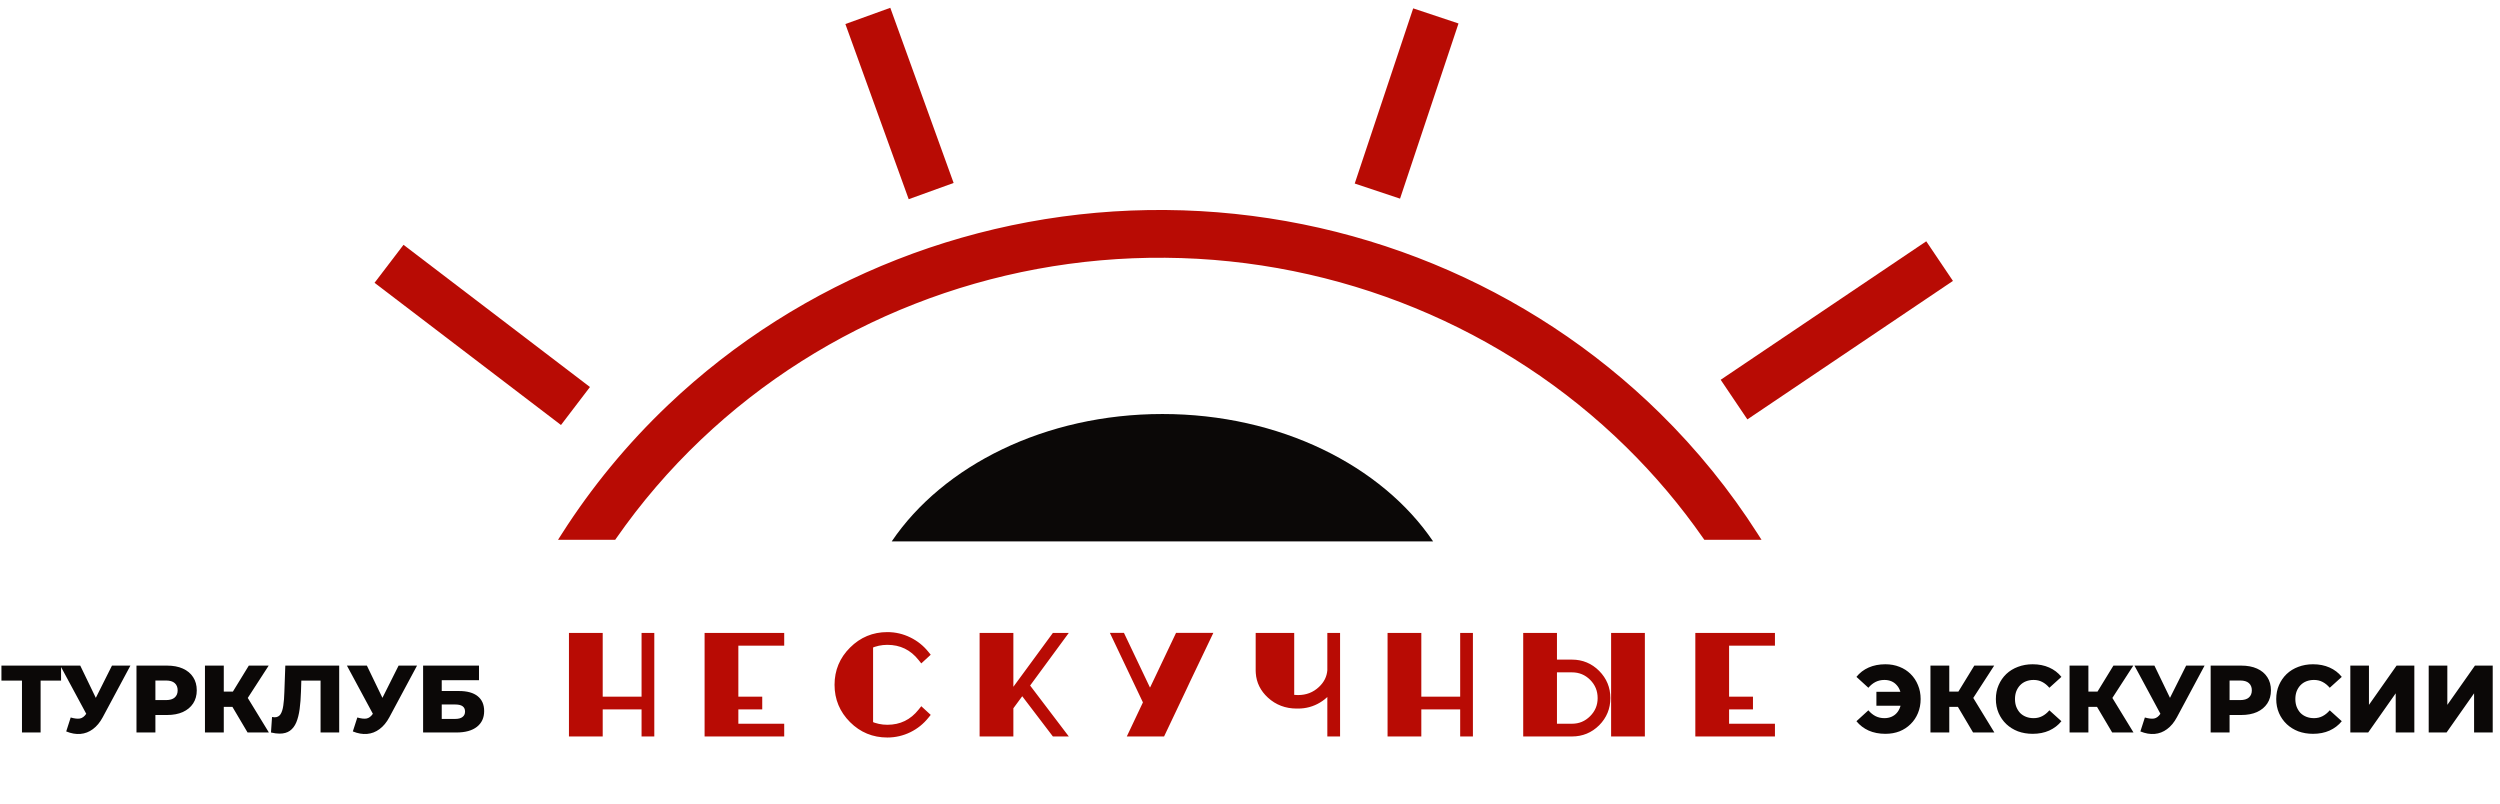 <?xml version="1.0" encoding="UTF-8"?> <svg xmlns="http://www.w3.org/2000/svg" width="314" height="101" viewBox="0 0 314 101" fill="none"> <path d="M48.862 33.135L72.279 50.995" stroke="#B80B04" stroke-width="6"></path> <path d="M109 2L116.954 24" stroke="#B80B04" stroke-width="6"></path> <path d="M180.342 2L173 24" stroke="#B80B04" stroke-width="6"></path> <path d="M243.613 32.795L217.793 50.188" stroke="#B80B04" stroke-width="6"></path> <path fill-rule="evenodd" clip-rule="evenodd" d="M214.325 67.298C211.477 63.209 208.228 59.354 204.604 55.793C189.207 40.662 168.272 32.052 146.353 31.875C124.434 31.699 103.355 39.972 87.702 54.854C83.686 58.672 80.111 62.845 77.009 67.298H71C74.709 61.489 79.148 56.087 84.257 51.23C100.862 35.443 123.196 26.689 146.393 26.876C169.59 27.062 191.773 36.174 208.108 52.226C212.788 56.825 216.879 61.886 220.335 67.298H214.325Z" fill="#B80B04"></path> <path d="M214.325 67.298L213.915 67.584L214.064 67.798H214.325V67.298ZM204.604 55.793L204.954 55.436L204.604 55.793ZM146.353 31.875L146.357 31.375L146.353 31.875ZM87.702 54.854L87.358 54.492L87.702 54.854ZM77.009 67.298V67.798H77.27L77.419 67.584L77.009 67.298ZM71 67.298L70.579 67.029L70.088 67.798H71V67.298ZM84.257 51.23L84.601 51.593L84.257 51.23ZM146.393 26.876L146.389 27.376L146.393 26.876ZM208.108 52.226L207.758 52.583L208.108 52.226ZM220.335 67.298V67.798H221.247L220.756 67.029L220.335 67.298ZM214.736 67.013C211.869 62.898 208.601 59.019 204.954 55.436L204.253 56.149C207.856 59.689 211.084 63.52 213.915 67.584L214.736 67.013ZM204.954 55.436C189.463 40.214 168.404 31.553 146.357 31.375L146.349 32.375C168.14 32.551 188.95 41.111 204.253 56.149L204.954 55.436ZM146.357 31.375C124.31 31.198 103.106 39.519 87.358 54.492L88.047 55.216C103.604 40.425 124.558 32.2 146.349 32.375L146.357 31.375ZM87.358 54.492C83.317 58.333 79.72 62.531 76.599 67.013L77.419 67.584C80.502 63.158 84.055 59.011 88.047 55.216L87.358 54.492ZM71 67.798H77.009V66.798H71V67.798ZM71.421 67.567C75.109 61.792 79.522 56.422 84.601 51.593L83.912 50.868C78.774 55.753 74.309 61.186 70.579 67.029L71.421 67.567ZM84.601 51.593C101.112 35.896 123.32 27.19 146.389 27.376L146.397 26.376C123.072 26.188 100.613 34.99 83.912 50.868L84.601 51.593ZM146.389 27.376C169.459 27.561 191.516 36.623 207.758 52.583L208.459 51.87C192.029 35.725 169.722 26.563 146.397 26.376L146.389 27.376ZM207.758 52.583C212.41 57.155 216.478 62.186 219.913 67.567L220.756 67.029C217.28 61.585 213.165 56.494 208.459 51.87L207.758 52.583ZM214.325 67.798H220.335V66.798H214.325V67.798Z" fill="#B80B04"></path> <path d="M2.76 92V84.956L3.288 85.484H0.18V83.6H7.668V85.484H4.572L5.1 84.956V92H2.76ZM8.88 90.116C9.352 90.252 9.736 90.296 10.032 90.248C10.336 90.192 10.604 89.992 10.836 89.648L11.244 89.048L11.448 88.82L14.064 83.6H16.38L12.9 90.092C12.556 90.732 12.144 91.228 11.664 91.58C11.192 91.932 10.672 92.132 10.104 92.18C9.536 92.228 8.94 92.124 8.316 91.868L8.88 90.116ZM11.412 90.728L7.572 83.6H10.08L12.708 89.048L11.412 90.728ZM17.142 92V83.6H20.982C21.75 83.6 22.41 83.724 22.962 83.972C23.522 84.22 23.954 84.58 24.258 85.052C24.562 85.516 24.714 86.068 24.714 86.708C24.714 87.34 24.562 87.888 24.258 88.352C23.954 88.816 23.522 89.176 22.962 89.432C22.41 89.68 21.75 89.804 20.982 89.804H18.462L19.518 88.772V92H17.142ZM19.518 89.024L18.462 87.932H20.838C21.334 87.932 21.702 87.824 21.942 87.608C22.19 87.392 22.314 87.092 22.314 86.708C22.314 86.316 22.19 86.012 21.942 85.796C21.702 85.58 21.334 85.472 20.838 85.472H18.462L19.518 84.38V89.024ZM31.095 92L28.731 88.004L30.639 86.876L33.771 92H31.095ZM25.743 92V83.6H28.107V92H25.743ZM27.423 88.784V86.864H30.471V88.784H27.423ZM30.867 88.052L28.671 87.812L31.251 83.6H33.747L30.867 88.052ZM35.115 92.144C34.955 92.144 34.783 92.132 34.599 92.108C34.423 92.084 34.235 92.048 34.035 92L34.167 90.056C34.279 90.08 34.387 90.092 34.491 90.092C34.819 90.092 35.067 89.964 35.235 89.708C35.403 89.444 35.519 89.076 35.583 88.604C35.655 88.132 35.699 87.58 35.715 86.948L35.835 83.6H42.603V92H40.263V84.956L40.779 85.484H37.383L37.863 84.932L37.803 86.852C37.779 87.668 37.723 88.404 37.635 89.06C37.547 89.708 37.407 90.264 37.215 90.728C37.023 91.184 36.755 91.536 36.411 91.784C36.075 92.024 35.643 92.144 35.115 92.144ZM44.88 90.116C45.352 90.252 45.736 90.296 46.032 90.248C46.336 90.192 46.604 89.992 46.836 89.648L47.244 89.048L47.448 88.82L50.064 83.6H52.38L48.9 90.092C48.556 90.732 48.144 91.228 47.664 91.58C47.192 91.932 46.672 92.132 46.104 92.18C45.536 92.228 44.94 92.124 44.316 91.868L44.88 90.116ZM47.412 90.728L43.572 83.6H46.08L48.708 89.048L47.412 90.728ZM53.142 92V83.6H60.162V85.436H55.482V86.792H57.654C58.678 86.792 59.458 87.008 59.994 87.44C60.538 87.872 60.81 88.496 60.81 89.312C60.81 90.152 60.506 90.812 59.898 91.292C59.29 91.764 58.438 92 57.342 92H53.142ZM55.482 90.296H57.186C57.578 90.296 57.878 90.216 58.086 90.056C58.302 89.896 58.41 89.668 58.41 89.372C58.41 88.78 58.002 88.484 57.186 88.484H55.482V90.296Z" fill="#0B0807"></path> <path d="M235.676 88.64V86.888H239.636V88.64H235.676ZM236.804 83.432C237.452 83.432 238.044 83.54 238.58 83.756C239.116 83.964 239.58 84.264 239.972 84.656C240.372 85.048 240.68 85.512 240.896 86.048C241.12 86.576 241.232 87.16 241.232 87.8C241.232 88.44 241.12 89.028 240.896 89.564C240.68 90.092 240.372 90.552 239.972 90.944C239.58 91.336 239.116 91.64 238.58 91.856C238.044 92.064 237.452 92.168 236.804 92.168C236.02 92.168 235.32 92.032 234.704 91.76C234.088 91.48 233.576 91.088 233.168 90.584L234.668 89.216C234.94 89.536 235.24 89.78 235.568 89.948C235.904 90.116 236.276 90.2 236.684 90.2C237.004 90.2 237.296 90.144 237.56 90.032C237.824 89.92 238.048 89.76 238.232 89.552C238.424 89.336 238.568 89.08 238.664 88.784C238.768 88.488 238.82 88.16 238.82 87.8C238.82 87.44 238.768 87.112 238.664 86.816C238.568 86.52 238.424 86.268 238.232 86.06C238.048 85.844 237.824 85.68 237.56 85.568C237.296 85.456 237.004 85.4 236.684 85.4C236.276 85.4 235.904 85.484 235.568 85.652C235.24 85.82 234.94 86.064 234.668 86.384L233.168 85.016C233.576 84.504 234.088 84.112 234.704 83.84C235.32 83.568 236.02 83.432 236.804 83.432ZM247.817 92L245.453 88.004L247.361 86.876L250.493 92H247.817ZM242.465 92V83.6H244.829V92H242.465ZM244.145 88.784V86.864H247.193V88.784H244.145ZM247.589 88.052L245.393 87.812L247.973 83.6H250.469L247.589 88.052ZM255.301 92.168C254.637 92.168 254.021 92.064 253.453 91.856C252.893 91.64 252.405 91.336 251.989 90.944C251.581 90.552 251.261 90.092 251.029 89.564C250.797 89.028 250.681 88.44 250.681 87.8C250.681 87.16 250.797 86.576 251.029 86.048C251.261 85.512 251.581 85.048 251.989 84.656C252.405 84.264 252.893 83.964 253.453 83.756C254.021 83.54 254.637 83.432 255.301 83.432C256.077 83.432 256.769 83.568 257.377 83.84C257.993 84.112 258.505 84.504 258.913 85.016L257.401 86.384C257.129 86.064 256.829 85.82 256.501 85.652C256.181 85.484 255.821 85.4 255.421 85.4C255.077 85.4 254.761 85.456 254.473 85.568C254.185 85.68 253.937 85.844 253.729 86.06C253.529 86.268 253.369 86.52 253.249 86.816C253.137 87.112 253.081 87.44 253.081 87.8C253.081 88.16 253.137 88.488 253.249 88.784C253.369 89.08 253.529 89.336 253.729 89.552C253.937 89.76 254.185 89.92 254.473 90.032C254.761 90.144 255.077 90.2 255.421 90.2C255.821 90.2 256.181 90.116 256.501 89.948C256.829 89.78 257.129 89.536 257.401 89.216L258.913 90.584C258.505 91.088 257.993 91.48 257.377 91.76C256.769 92.032 256.077 92.168 255.301 92.168ZM265.29 92L262.926 88.004L264.834 86.876L267.966 92H265.29ZM259.938 92V83.6H262.302V92H259.938ZM261.618 88.784V86.864H264.666V88.784H261.618ZM265.062 88.052L262.866 87.812L265.446 83.6H267.942L265.062 88.052ZM269.396 90.116C269.868 90.252 270.252 90.296 270.548 90.248C270.852 90.192 271.12 89.992 271.352 89.648L271.76 89.048L271.964 88.82L274.58 83.6H276.896L273.416 90.092C273.072 90.732 272.66 91.228 272.18 91.58C271.708 91.932 271.188 92.132 270.62 92.18C270.052 92.228 269.456 92.124 268.832 91.868L269.396 90.116ZM271.928 90.728L268.088 83.6H270.596L273.224 89.048L271.928 90.728ZM277.658 92V83.6H281.498C282.266 83.6 282.926 83.724 283.478 83.972C284.038 84.22 284.47 84.58 284.774 85.052C285.078 85.516 285.23 86.068 285.23 86.708C285.23 87.34 285.078 87.888 284.774 88.352C284.47 88.816 284.038 89.176 283.478 89.432C282.926 89.68 282.266 89.804 281.498 89.804H278.978L280.034 88.772V92H277.658ZM280.034 89.024L278.978 87.932H281.354C281.85 87.932 282.218 87.824 282.458 87.608C282.706 87.392 282.83 87.092 282.83 86.708C282.83 86.316 282.706 86.012 282.458 85.796C282.218 85.58 281.85 85.472 281.354 85.472H278.978L280.034 84.38V89.024ZM290.515 92.168C289.851 92.168 289.235 92.064 288.667 91.856C288.107 91.64 287.619 91.336 287.203 90.944C286.795 90.552 286.475 90.092 286.243 89.564C286.011 89.028 285.895 88.44 285.895 87.8C285.895 87.16 286.011 86.576 286.243 86.048C286.475 85.512 286.795 85.048 287.203 84.656C287.619 84.264 288.107 83.964 288.667 83.756C289.235 83.54 289.851 83.432 290.515 83.432C291.291 83.432 291.983 83.568 292.591 83.84C293.207 84.112 293.719 84.504 294.127 85.016L292.615 86.384C292.343 86.064 292.043 85.82 291.715 85.652C291.395 85.484 291.035 85.4 290.635 85.4C290.291 85.4 289.975 85.456 289.687 85.568C289.399 85.68 289.151 85.844 288.943 86.06C288.743 86.268 288.583 86.52 288.463 86.816C288.351 87.112 288.295 87.44 288.295 87.8C288.295 88.16 288.351 88.488 288.463 88.784C288.583 89.08 288.743 89.336 288.943 89.552C289.151 89.76 289.399 89.92 289.687 90.032C289.975 90.144 290.291 90.2 290.635 90.2C291.035 90.2 291.395 90.116 291.715 89.948C292.043 89.78 292.343 89.536 292.615 89.216L294.127 90.584C293.719 91.088 293.207 91.48 292.591 91.76C291.983 92.032 291.291 92.168 290.515 92.168ZM295.201 92V83.6H297.541V88.532L301.009 83.6H303.241V92H300.901V87.08L297.445 92H295.201ZM305.045 92V83.6H307.385V88.532L310.853 83.6H313.085V92H310.745V87.08L307.289 92H305.045Z" fill="#0B0807"></path> <path d="M71.96 80H75.2V88.004H81.08V80H81.68V92H81.08V88.604H75.2V92H71.96V80ZM88.997 80H97.997V80.6H92.237V88.004H95.237V88.604H92.237V91.4H97.997V92H88.997V80ZM111.451 92.132C109.755 92.132 108.311 91.536 107.119 90.344C105.919 89.144 105.319 87.7 105.319 86.012C105.319 84.324 105.919 82.884 107.119 81.692C108.319 80.492 109.763 79.892 111.451 79.892C112.395 79.892 113.287 80.1 114.127 80.516C114.943 80.916 115.639 81.472 116.215 82.184L115.771 82.592C114.659 81.192 113.219 80.492 111.451 80.492C110.651 80.492 109.887 80.656 109.159 80.984V91.04C109.887 91.368 110.651 91.532 111.451 91.532C113.219 91.532 114.659 90.832 115.771 89.432L116.215 89.84C115.639 90.552 114.947 91.108 114.139 91.508C113.291 91.924 112.395 92.132 111.451 92.132ZM123.539 80H126.779V87.788L132.491 80H133.247L128.759 86.108L133.235 92H132.491L128.387 86.612L126.779 88.796V92H123.539V80ZM148.484 86.54L145.892 92H142.316L144.104 88.22L140.192 79.988H140.852L144.44 87.524L144.884 86.588L144.896 86.576L145.436 85.448L148.028 79.988H151.604L149.024 85.388L148.484 86.54ZM162.869 88.496C161.581 88.496 160.485 88.08 159.581 87.248C158.749 86.48 158.297 85.568 158.225 84.512C158.217 84.424 158.213 84.336 158.213 84.248V80H162.053V87.704C162.365 87.768 162.693 87.8 163.037 87.8C164.197 87.8 165.185 87.416 166.001 86.648C166.737 85.96 167.141 85.144 167.213 84.2V80H167.813V92H167.213V86.06C166.829 86.788 166.269 87.372 165.533 87.812C164.773 88.268 163.941 88.496 163.037 88.496H162.869ZM174.778 80H178.018V88.004H183.898V80H184.498V92H183.898V88.604H178.018V92H174.778V80ZM195.055 83.948V91.4H197.443C198.467 91.4 199.343 91.036 200.071 90.308C200.799 89.58 201.163 88.704 201.163 87.68C201.163 86.648 200.803 85.768 200.083 85.04C199.355 84.312 198.475 83.948 197.443 83.948H195.055ZM191.815 80H195.055V83.348H197.443C198.635 83.348 199.655 83.772 200.503 84.62C201.343 85.468 201.763 86.488 201.763 87.68C201.763 88.872 201.343 89.892 200.503 90.74C199.655 91.58 198.635 92 197.443 92H191.815V80ZM202.855 92V80H206.095V92H202.855ZM213.433 80H222.433V80.6H216.673V88.004H219.673V88.604H216.673V91.4H222.433V92H213.433V80Z" fill="#B80B04"></path> <path d="M71.96 80V79.5H71.46V80H71.96ZM75.2 80H75.7V79.5H75.2V80ZM75.2 88.004H74.7V88.504H75.2V88.004ZM81.08 88.004V88.504H81.58V88.004H81.08ZM81.08 80V79.5H80.58V80H81.08ZM81.68 80H82.18V79.5H81.68V80ZM81.68 92V92.5H82.18V92H81.68ZM81.08 92H80.58V92.5H81.08V92ZM81.08 88.604H81.58V88.104H81.08V88.604ZM75.2 88.604V88.104H74.7V88.604H75.2ZM75.2 92V92.5H75.7V92H75.2ZM71.96 92H71.46V92.5H71.96V92ZM71.96 80.5H75.2V79.5H71.96V80.5ZM74.7 80V88.004H75.7V80H74.7ZM75.2 88.504H81.08V87.504H75.2V88.504ZM81.58 88.004V80H80.58V88.004H81.58ZM81.08 80.5H81.68V79.5H81.08V80.5ZM81.18 80V92H82.18V80H81.18ZM81.68 91.5H81.08V92.5H81.68V91.5ZM81.58 92V88.604H80.58V92H81.58ZM81.08 88.104H75.2V89.104H81.08V88.104ZM74.7 88.604V92H75.7V88.604H74.7ZM75.2 91.5H71.96V92.5H75.2V91.5ZM72.46 92V80H71.46V92H72.46ZM88.997 80V79.5H88.497V80H88.997ZM97.997 80H98.497V79.5H97.997V80ZM97.997 80.6V81.1H98.497V80.6H97.997ZM92.237 80.6V80.1H91.737V80.6H92.237ZM92.237 88.004H91.737V88.504H92.237V88.004ZM95.237 88.004H95.737V87.504H95.237V88.004ZM95.237 88.604V89.104H95.737V88.604H95.237ZM92.237 88.604V88.104H91.737V88.604H92.237ZM92.237 91.4H91.737V91.9H92.237V91.4ZM97.997 91.4H98.497V90.9H97.997V91.4ZM97.997 92V92.5H98.497V92H97.997ZM88.997 92H88.497V92.5H88.997V92ZM88.997 80.5H97.997V79.5H88.997V80.5ZM97.497 80V80.6H98.497V80H97.497ZM97.997 80.1H92.237V81.1H97.997V80.1ZM91.737 80.6V88.004H92.737V80.6H91.737ZM92.237 88.504H95.237V87.504H92.237V88.504ZM94.737 88.004V88.604H95.737V88.004H94.737ZM95.237 88.104H92.237V89.104H95.237V88.104ZM91.737 88.604V91.4H92.737V88.604H91.737ZM92.237 91.9H97.997V90.9H92.237V91.9ZM97.497 91.4V92H98.497V91.4H97.497ZM97.997 91.5H88.997V92.5H97.997V91.5ZM89.497 92V80H88.497V92H89.497ZM107.119 90.344L107.472 89.99L107.119 90.344ZM107.119 81.692L107.471 82.047L107.472 82.046L107.119 81.692ZM114.127 80.516L113.905 80.964L113.907 80.965L114.127 80.516ZM116.215 82.184L116.553 82.552L116.899 82.234L116.603 81.87L116.215 82.184ZM115.771 82.592L115.379 82.903L115.713 83.324L116.109 82.96L115.771 82.592ZM109.159 80.984L108.953 80.528L108.659 80.661V80.984H109.159ZM109.159 91.04H108.659V91.363L108.953 91.496L109.159 91.04ZM115.771 89.432L116.109 89.064L115.713 88.7L115.379 89.121L115.771 89.432ZM116.215 89.84L116.603 90.154L116.899 89.79L116.553 89.472L116.215 89.84ZM114.139 91.508L114.359 91.957L114.36 91.956L114.139 91.508ZM111.451 91.632C109.886 91.632 108.57 91.088 107.472 89.99L106.765 90.698C108.051 91.984 109.623 92.632 111.451 92.632V91.632ZM107.472 89.99C106.365 88.884 105.819 87.567 105.819 86.012H104.819C104.819 87.833 105.472 89.404 106.765 90.698L107.472 89.99ZM105.819 86.012C105.819 84.457 106.365 83.145 107.471 82.047L106.766 81.337C105.472 82.623 104.819 84.191 104.819 86.012H105.819ZM107.472 82.046C108.579 80.939 109.896 80.392 111.451 80.392V79.392C109.629 79.392 108.058 80.045 106.765 81.338L107.472 82.046ZM111.451 80.392C112.318 80.392 113.134 80.582 113.905 80.964L114.348 80.068C113.439 79.618 112.471 79.392 111.451 79.392V80.392ZM113.907 80.965C114.657 81.333 115.295 81.843 115.826 82.499L116.603 81.87C115.982 81.101 115.229 80.499 114.347 80.067L113.907 80.965ZM115.876 81.816L115.432 82.224L116.109 82.96L116.553 82.552L115.876 81.816ZM116.162 82.281C114.957 80.763 113.373 79.992 111.451 79.992V80.992C113.064 80.992 114.361 81.621 115.379 82.903L116.162 82.281ZM111.451 79.992C110.58 79.992 109.746 80.171 108.953 80.528L109.364 81.44C110.027 81.141 110.721 80.992 111.451 80.992V79.992ZM108.659 80.984V91.04H109.659V80.984H108.659ZM108.953 91.496C109.746 91.853 110.58 92.032 111.451 92.032V91.032C110.721 91.032 110.027 90.883 109.364 90.584L108.953 91.496ZM111.451 92.032C113.373 92.032 114.957 91.261 116.162 89.743L115.379 89.121C114.361 90.403 113.064 91.032 111.451 91.032V92.032ZM115.432 89.8L115.876 90.208L116.553 89.472L116.109 89.064L115.432 89.8ZM115.826 89.525C115.294 90.182 114.659 90.692 113.917 91.06L114.36 91.956C115.234 91.524 115.983 90.922 116.603 90.154L115.826 89.525ZM113.918 91.059C113.139 91.442 112.318 91.632 111.451 91.632V92.632C112.471 92.632 113.442 92.406 114.359 91.957L113.918 91.059ZM123.539 80V79.5H123.039V80H123.539ZM126.779 80H127.279V79.5H126.779V80ZM126.779 87.788H126.279V89.315L127.182 88.084L126.779 87.788ZM132.491 80V79.5H132.238L132.088 79.704L132.491 80ZM133.247 80L133.65 80.296L134.235 79.5H133.247V80ZM128.759 86.108L128.356 85.812L128.135 86.113L128.361 86.41L128.759 86.108ZM133.235 92V92.5H134.243L133.633 91.698L133.235 92ZM132.491 92L132.093 92.303L132.243 92.5H132.491V92ZM128.387 86.612L128.785 86.309L128.38 85.778L127.984 86.316L128.387 86.612ZM126.779 88.796L126.376 88.5L126.279 88.632V88.796H126.779ZM126.779 92V92.5H127.279V92H126.779ZM123.539 92H123.039V92.5H123.539V92ZM123.539 80.5H126.779V79.5H123.539V80.5ZM126.279 80V87.788H127.279V80H126.279ZM127.182 88.084L132.894 80.296L132.088 79.704L126.376 87.492L127.182 88.084ZM132.491 80.5H133.247V79.5H132.491V80.5ZM132.844 79.704L128.356 85.812L129.162 86.404L133.65 80.296L132.844 79.704ZM128.361 86.41L132.837 92.302L133.633 91.698L129.157 85.805L128.361 86.41ZM133.235 91.5H132.491V92.5H133.235V91.5ZM132.889 91.697L128.785 86.309L127.989 86.915L132.093 92.303L132.889 91.697ZM127.984 86.316L126.376 88.5L127.182 89.092L128.79 86.908L127.984 86.316ZM126.279 88.796V92H127.279V88.796H126.279ZM126.779 91.5H123.539V92.5H126.779V91.5ZM124.039 92V80H123.039V92H124.039ZM148.484 86.54L148.936 86.754L148.937 86.752L148.484 86.54ZM145.892 92V92.5H146.208L146.344 92.214L145.892 92ZM142.316 92L141.864 91.786L141.526 92.5H142.316V92ZM144.104 88.22L144.556 88.434L144.657 88.219L144.556 88.005L144.104 88.22ZM140.192 79.988V79.488H139.401L139.74 80.203L140.192 79.988ZM140.852 79.988L141.303 79.773L141.168 79.488H140.852V79.988ZM144.44 87.524L143.988 87.739L144.441 88.689L144.892 87.738L144.44 87.524ZM144.884 86.588L144.53 86.234L144.469 86.296L144.432 86.374L144.884 86.588ZM144.896 86.576L145.249 86.93L145.31 86.869L145.347 86.792L144.896 86.576ZM145.436 85.448L145.887 85.664L145.888 85.662L145.436 85.448ZM148.028 79.988V79.488H147.712L147.576 79.774L148.028 79.988ZM151.604 79.988L152.055 80.204L152.397 79.488H151.604V79.988ZM149.024 85.388L148.573 85.172L148.571 85.176L149.024 85.388ZM148.032 86.326L145.44 91.786L146.344 92.214L148.936 86.754L148.032 86.326ZM145.892 91.5H142.316V92.5H145.892V91.5ZM142.768 92.214L144.556 88.434L143.652 88.006L141.864 91.786L142.768 92.214ZM144.556 88.005L140.644 79.773L139.74 80.203L143.652 88.435L144.556 88.005ZM140.192 80.488H140.852V79.488H140.192V80.488ZM140.4 80.203L143.988 87.739L144.891 87.309L141.303 79.773L140.4 80.203ZM144.892 87.738L145.336 86.802L144.432 86.374L143.988 87.31L144.892 87.738ZM145.237 86.942L145.249 86.93L144.542 86.222L144.53 86.234L145.237 86.942ZM145.347 86.792L145.887 85.664L144.985 85.232L144.445 86.36L145.347 86.792ZM145.888 85.662L148.48 80.202L147.576 79.774L144.984 85.234L145.888 85.662ZM148.028 80.488H151.604V79.488H148.028V80.488ZM151.153 79.772L148.573 85.172L149.475 85.603L152.055 80.204L151.153 79.772ZM148.571 85.176L148.031 86.328L148.937 86.752L149.477 85.6L148.571 85.176ZM159.581 87.248L159.242 87.615L159.243 87.616L159.581 87.248ZM158.225 84.512L158.724 84.478L158.723 84.467L158.225 84.512ZM158.213 80V79.5H157.713V80H158.213ZM162.053 80H162.553V79.5H162.053V80ZM162.053 87.704H161.553V88.112L161.953 88.194L162.053 87.704ZM166.001 86.648L165.66 86.283L165.659 86.284L166.001 86.648ZM167.213 84.2L167.712 84.238L167.713 84.219V84.2H167.213ZM167.213 80V79.5H166.713V80H167.213ZM167.813 80H168.313V79.5H167.813V80ZM167.813 92V92.5H168.313V92H167.813ZM167.213 92H166.713V92.5H167.213V92ZM167.213 86.06H167.713L166.771 85.827L167.213 86.06ZM165.533 87.812L165.277 87.383L165.276 87.383L165.533 87.812ZM162.869 87.996C161.7 87.996 160.727 87.623 159.92 86.88L159.243 87.616C160.244 88.537 161.463 88.996 162.869 88.996V87.996ZM159.92 86.881C159.175 86.193 158.787 85.397 158.724 84.478L157.726 84.546C157.808 85.739 158.323 86.767 159.242 87.615L159.92 86.881ZM158.723 84.467C158.717 84.394 158.713 84.321 158.713 84.248H157.713C157.713 84.351 157.718 84.454 157.727 84.557L158.723 84.467ZM158.713 84.248V80H157.713V84.248H158.713ZM158.213 80.5H162.053V79.5H158.213V80.5ZM161.553 80V87.704H162.553V80H161.553ZM161.953 88.194C162.3 88.265 162.662 88.3 163.037 88.3V87.3C162.724 87.3 162.43 87.271 162.154 87.214L161.953 88.194ZM163.037 88.3C164.32 88.3 165.432 87.871 166.344 87.012L165.659 86.284C164.939 86.961 164.075 87.3 163.037 87.3V88.3ZM166.343 87.013C167.164 86.246 167.63 85.315 167.712 84.238L166.715 84.162C166.653 84.973 166.311 85.674 165.66 86.283L166.343 87.013ZM167.713 84.2V80H166.713V84.2H167.713ZM167.213 80.5H167.813V79.5H167.213V80.5ZM167.313 80V92H168.313V80H167.313ZM167.813 91.5H167.213V92.5H167.813V91.5ZM167.713 92V86.06H166.713V92H167.713ZM166.771 85.827C166.432 86.47 165.937 86.988 165.277 87.383L165.79 88.241C166.601 87.756 167.227 87.106 167.656 86.293L166.771 85.827ZM165.276 87.383C164.595 87.792 163.853 87.996 163.037 87.996V88.996C164.03 88.996 164.951 88.744 165.791 88.241L165.276 87.383ZM163.037 87.996H162.869V88.996H163.037V87.996ZM174.778 80V79.5H174.278V80H174.778ZM178.018 80H178.518V79.5H178.018V80ZM178.018 88.004H177.518V88.504H178.018V88.004ZM183.898 88.004V88.504H184.398V88.004H183.898ZM183.898 80V79.5H183.398V80H183.898ZM184.498 80H184.998V79.5H184.498V80ZM184.498 92V92.5H184.998V92H184.498ZM183.898 92H183.398V92.5H183.898V92ZM183.898 88.604H184.398V88.104H183.898V88.604ZM178.018 88.604V88.104H177.518V88.604H178.018ZM178.018 92V92.5H178.518V92H178.018ZM174.778 92H174.278V92.5H174.778V92ZM174.778 80.5H178.018V79.5H174.778V80.5ZM177.518 80V88.004H178.518V80H177.518ZM178.018 88.504H183.898V87.504H178.018V88.504ZM184.398 88.004V80H183.398V88.004H184.398ZM183.898 80.5H184.498V79.5H183.898V80.5ZM183.998 80V92H184.998V80H183.998ZM184.498 91.5H183.898V92.5H184.498V91.5ZM184.398 92V88.604H183.398V92H184.398ZM183.898 88.104H178.018V89.104H183.898V88.104ZM177.518 88.604V92H178.518V88.604H177.518ZM178.018 91.5H174.778V92.5H178.018V91.5ZM175.278 92V80H174.278V92H175.278ZM195.055 83.948V83.448H194.555V83.948H195.055ZM195.055 91.4H194.555V91.9H195.055V91.4ZM200.071 90.308L199.717 89.954L200.071 90.308ZM200.083 85.04L200.438 84.688L200.436 84.686L200.083 85.04ZM191.815 80V79.5H191.315V80H191.815ZM195.055 80H195.555V79.5H195.055V80ZM195.055 83.348H194.555V83.848H195.055V83.348ZM200.503 84.62L200.858 84.268L200.856 84.266L200.503 84.62ZM200.503 90.74L200.855 91.095L200.858 91.092L200.503 90.74ZM191.815 92H191.315V92.5H191.815V92ZM202.855 92H202.355V92.5H202.855V92ZM202.855 80V79.5H202.355V80H202.855ZM206.095 80H206.595V79.5H206.095V80ZM206.095 92V92.5H206.595V92H206.095ZM194.555 83.948V91.4H195.555V83.948H194.555ZM195.055 91.9H197.443V90.9H195.055V91.9ZM197.443 91.9C198.6 91.9 199.603 91.483 200.424 90.662L199.717 89.954C199.082 90.589 198.333 90.9 197.443 90.9V91.9ZM200.424 90.662C201.245 89.84 201.663 88.837 201.663 87.68H200.663C200.663 88.571 200.352 89.32 199.717 89.954L200.424 90.662ZM201.663 87.68C201.663 86.517 201.252 85.511 200.438 84.688L199.727 85.392C200.354 86.025 200.663 86.778 200.663 87.68H201.663ZM200.436 84.686C199.614 83.864 198.607 83.448 197.443 83.448V84.448C198.342 84.448 199.095 84.76 199.729 85.394L200.436 84.686ZM197.443 83.448H195.055V84.448H197.443V83.448ZM191.815 80.5H195.055V79.5H191.815V80.5ZM194.555 80V83.348H195.555V80H194.555ZM195.055 83.848H197.443V82.848H195.055V83.848ZM197.443 83.848C198.501 83.848 199.394 84.219 200.149 84.974L200.856 84.266C199.915 83.325 198.768 82.848 197.443 82.848V83.848ZM200.147 84.972C200.895 85.726 201.263 86.62 201.263 87.68H202.263C202.263 86.356 201.791 85.21 200.858 84.268L200.147 84.972ZM201.263 87.68C201.263 88.74 200.895 89.634 200.147 90.388L200.858 91.092C201.791 90.15 202.263 89.004 202.263 87.68H201.263ZM200.151 90.385C199.396 91.132 198.503 91.5 197.443 91.5V92.5C198.767 92.5 199.913 92.028 200.855 91.095L200.151 90.385ZM197.443 91.5H191.815V92.5H197.443V91.5ZM192.315 92V80H191.315V92H192.315ZM203.355 92V80H202.355V92H203.355ZM202.855 80.5H206.095V79.5H202.855V80.5ZM205.595 80V92H206.595V80H205.595ZM206.095 91.5H202.855V92.5H206.095V91.5ZM213.433 80V79.5H212.933V80H213.433ZM222.433 80H222.933V79.5H222.433V80ZM222.433 80.6V81.1H222.933V80.6H222.433ZM216.673 80.6V80.1H216.173V80.6H216.673ZM216.673 88.004H216.173V88.504H216.673V88.004ZM219.673 88.004H220.173V87.504H219.673V88.004ZM219.673 88.604V89.104H220.173V88.604H219.673ZM216.673 88.604V88.104H216.173V88.604H216.673ZM216.673 91.4H216.173V91.9H216.673V91.4ZM222.433 91.4H222.933V90.9H222.433V91.4ZM222.433 92V92.5H222.933V92H222.433ZM213.433 92H212.933V92.5H213.433V92ZM213.433 80.5H222.433V79.5H213.433V80.5ZM221.933 80V80.6H222.933V80H221.933ZM222.433 80.1H216.673V81.1H222.433V80.1ZM216.173 80.6V88.004H217.173V80.6H216.173ZM216.673 88.504H219.673V87.504H216.673V88.504ZM219.173 88.004V88.604H220.173V88.004H219.173ZM219.673 88.104H216.673V89.104H219.673V88.104ZM216.173 88.604V91.4H217.173V88.604H216.173ZM216.673 91.9H222.433V90.9H216.673V91.9ZM221.933 91.4V92H222.933V91.4H221.933ZM222.433 91.5H213.433V92.5H222.433V91.5ZM213.933 92V80H212.933V92H213.933Z" fill="#B80B04"></path> <path fill-rule="evenodd" clip-rule="evenodd" d="M180 68C173.56 58.485 160.751 52 146 52C131.249 52 118.44 58.485 112 68H180Z" fill="#0B0807"></path> </svg> 
